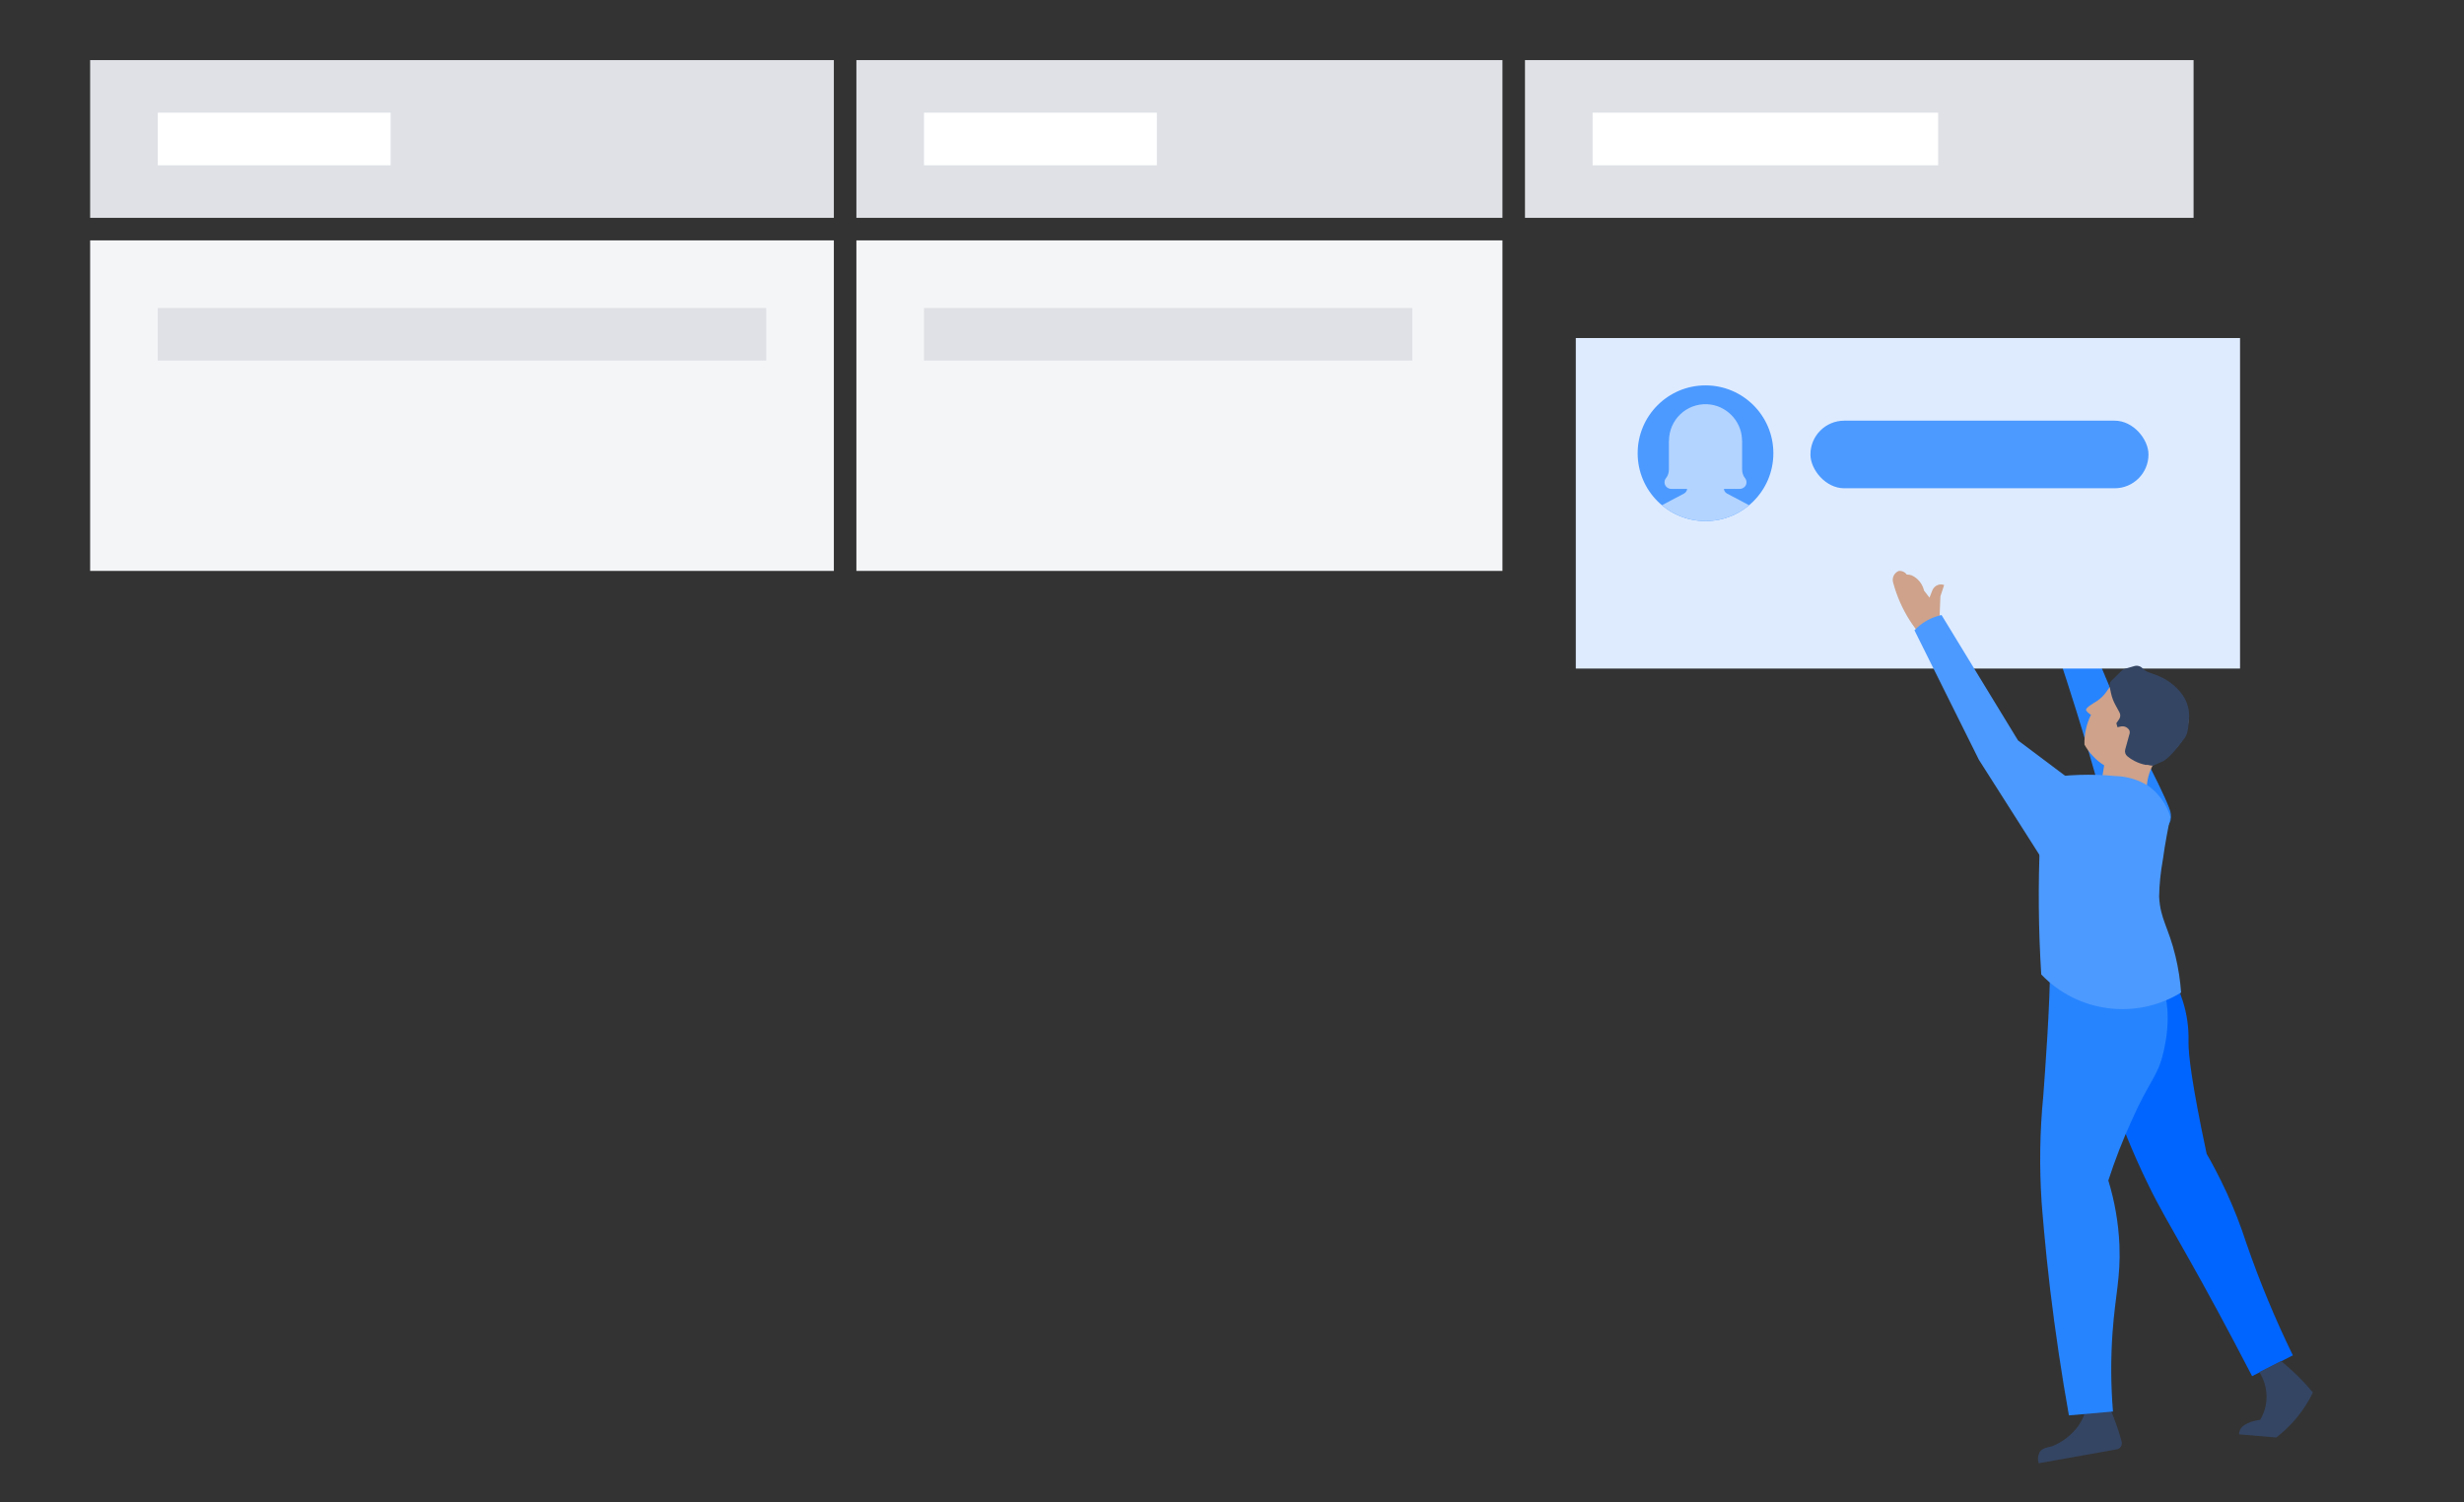 <svg xmlns="http://www.w3.org/2000/svg" width="328" height="200" viewBox="0 0 328 200">
  <rect x="0" y="0" width="328" height="200" fill="#333333" stroke="none"/>
  <g fill="none" fill-rule="evenodd">
    <g transform="matrix(-1 0 0 1 313 45)">
      <path fill="#344563" fill-rule="nonzero" d="M30.719,144.11 C30.719,144.845 30.719,145.708 30.815,146.459 C30.903,147.489 31.047,148.513 31.246,149.527 C31.291,149.754 31.429,149.952 31.626,150.074 C31.823,150.195 32.062,150.229 32.285,150.166 L42.432,147.274 C42.365,146.78 42.107,146.333 41.713,146.028 C41.17,145.66 40.562,145.868 39.811,146.028 C38.31,146.127 36.81,145.806 35.481,145.101 C34.686,144.661 33.994,144.056 33.452,143.327 L30.719,144.11 Z" transform="rotate(26 36.576 146.762)"/>
      <path fill="#2684FF" d="M24.066,64.217 C23.954,63.681 24.009,63.123 24.226,62.619 C25.408,59.423 30.617,49.835 31.065,49.084 L38.24,31.97 C39.621,31.961 40.972,32.38 42.107,33.169 C40.2,38.495 38.341,44.061 36.53,49.867 C34.341,56.946 32.471,63.785 30.841,70.353 C29.858,69.021 28.646,67.874 27.262,66.965 C25.856,66.023 24.433,65.527 24.066,64.217 Z"/>
      <g transform="translate(14.812)">
        <rect width="88.422" height="44" fill="#DEEBFF"/>
        <g transform="matrix(-1 0 0 1 80.188 6)">
          <rect width="45" height="9" x="23" y="5" fill="#4C9AFF" rx="4.5"/>
          <path fill="#4C9AFF" d="M18.065,9.335 C18.065,14.324 14.021,18.368 9.033,18.368 C4.044,18.368 -9.08695652e-05,14.324 -9.08695652e-05,9.335 C-9.08695652e-05,4.347 4.044,0.303 9.033,0.303 C14.021,0.303 18.065,4.347 18.065,9.335"/>
          <path fill="#B3D4FF" d="M11.891,14.699 C11.656,14.575 11.507,14.342 11.476,14.083 L13.571,14.083 C13.988,14.083 14.373,13.809 14.466,13.403 C14.534,13.109 14.452,12.832 14.283,12.632 C14.017,12.315 13.906,11.895 13.906,11.482 L13.906,7.651 L13.891,7.651 C13.891,7.569 13.891,7.486 13.886,7.401 C13.756,4.941 11.727,2.926 9.265,2.811 C6.48,2.681 4.181,4.897 4.172,7.651 L4.159,7.651 L4.159,11.482 C4.159,11.895 4.048,12.315 3.782,12.632 C3.612,12.833 3.531,13.109 3.599,13.403 C3.692,13.809 4.077,14.083 4.494,14.083 L6.589,14.083 C6.558,14.342 6.409,14.575 6.175,14.699 L3.23,16.256 C4.8,17.573 6.823,18.368 9.032,18.368 C11.242,18.368 13.265,17.573 14.835,16.256 L11.891,14.699 Z"/>
        </g>
      </g>
      <path fill="#0065FF" d="M35.305,78.773 C34.381,78.885 33.477,79.127 32.621,79.492 C28.993,81.09 27.172,84.477 25.446,87.849 L25.142,88.44 C24.338,90.115 23.825,91.914 23.624,93.761 C23.416,95.359 22.426,99.194 19.166,108.143 C18.335,109.214 17.121,110.843 15.778,112.937 C14.498,114.94 13.335,117.015 12.295,119.153 C9.836,123.97 7.088,128.634 4.065,133.119 L9.051,136.618 C13.317,130.61 16.865,125.848 19.31,122.652 C23.081,117.683 24.247,116.356 26.532,112.937 C29.057,109.166 30.703,106.225 33.867,100.489 C35.705,97.181 38.086,92.755 40.77,87.466 C39.497,87.078 38.343,86.374 37.415,85.42 C35.788,83.611 35.019,81.189 35.305,78.773 Z" transform="rotate(-8 22.418 107.696)"/>
      <g fill-rule="nonzero" transform="translate(21.59 43.625)">
        <path fill="#CEA28B" d="M13.712,5.932 C13.645,6.058 13.552,6.167 13.438,6.254 C13.325,6.359 13.198,6.45 13.062,6.525 C13.676,7.76 13.975,9.125 13.935,10.501 C13.628,11.046 13.254,11.552 12.822,12.006 C11.869,13.062 10.606,13.795 9.209,14.104 C7.721,14.319 6.203,14.02 4.912,13.258 C4.107,12.852 -0.104,10.704 0.101,6.846 C0.458,3.485 3.308,0.923 6.727,0.89 C8.007,0.956 9.222,1.472 10.151,2.345 C11.024,3.276 11.041,3.851 12.274,4.697 C12.925,5.103 13.815,5.611 13.712,5.932 Z"/>
        <path fill="#CEA28B" d="M3.149,11.177 C4.922,12.655 5.844,14.902 5.614,17.184 C7.04,17.681 8.607,17.608 9.98,16.981 C10.638,16.658 11.221,16.202 11.692,15.644 L11.076,11.803 L3.149,11.177 Z"/>
        <path fill="#344563" d="M8.507,11.144 C8.601,11.478 8.487,11.836 8.216,12.057 C7.931,12.292 7.621,12.496 7.292,12.666 C6.828,12.908 6.333,13.085 5.819,13.191 L5.511,13.191 C5.19,13.27 4.813,13.387 4.55,13.191 L3.374,12.666 C2.638,12.188 1.696,11.155 0.548,9.567 C0.109,8.89 0.083,7.833 0.015,7.032 C-0.075,5.909 0.234,4.79 0.889,3.868 C1.755,2.67 2.966,1.756 4.364,1.246 L5.289,0.907 C5.634,0.799 5.946,0.607 6.196,0.349 C6.471,0.046 6.898,-0.073 7.292,0.044 L8.525,0.4 C8.692,0.447 8.845,0.534 8.97,0.653 L10.322,1.973 C10.546,2.188 10.643,2.501 10.579,2.802 L10.391,3.682 C10.275,4.208 10.084,4.714 9.826,5.188 L9.295,6.169 C9.122,6.45 9.122,6.802 9.295,7.083 L9.689,7.658 L9.535,8.183 L9.141,8.098 C8.666,7.973 8.167,8.191 7.942,8.623 C7.883,8.818 7.895,9.027 7.977,9.215 L8.507,11.144 Z"/>
      </g>
      <path fill="#2684FF" d="M14.892,88.817 C13.725,94.329 17.752,99.203 18.647,100.29 C20.724,102.815 21.843,102.719 26.429,106.57 C28.608,108.368 30.683,110.289 32.645,112.322 C33.1,115.211 33.921,118.03 35.09,120.712 C36.831,124.674 38.477,126.384 41.034,130.795 C42.785,133.822 44.302,136.98 45.572,140.238 L51.069,138.129 C49.583,132.904 47.873,127.471 45.924,121.846 C44.07,116.541 42.121,111.587 41.881,110.996 C40.097,106.632 37.959,102.42 35.489,98.404 C34.019,95.879 29.28,87.779 26.947,82.937 C25.291,83.609 18.519,87.519 16.042,85.844 C15.504,86.768 15.115,87.771 14.892,88.817 Z" transform="rotate(26 32.875 111.588)"/>
      <path fill="#4C9AFF" d="M26.958,59.663 C28.306,58.804 29.866,58.333 31.464,58.305 C34.596,58.002 37.754,58.104 40.86,58.608 C41.105,61.239 41.297,63.967 41.436,66.79 C41.705,72.764 41.651,78.749 41.276,84.719 C36.413,89.807 28.659,90.812 22.66,87.132 C22.773,85.516 23.018,83.913 23.395,82.338 C24.338,78.391 25.44,77.368 25.584,74.348 C25.553,72.74 25.393,71.137 25.105,69.554 C24.769,67.125 24.369,65.128 24.082,63.754 C24.578,62.117 25.586,60.683 26.958,59.663 Z"/>
      <path fill="#344563" fill-rule="nonzero" d="M10.087,136.179 C9.178,136.725 8.298,137.317 7.45,137.953 C6.651,138.544 5.948,139.151 5.309,139.726 C5.437,140.126 5.581,140.557 5.756,140.973 C6.58,142.975 7.784,144.799 9.304,146.342 L14.257,146.613 C14.279,146.481 14.279,146.346 14.257,146.214 C14.114,144.936 11.877,144.344 11.749,144.312 C11.383,143.45 11.225,142.514 11.285,141.58 C11.379,140.272 11.888,139.029 12.739,138.032 L10.087,136.179 Z" transform="rotate(-8 9.791 141.396)"/>
    </g>
    <g transform="matrix(-1 0 0 1 282 76)">
      <path fill="#CEA28B" fill-rule="nonzero" d="M26.326,8.551 C26.848,7.94 27.328,7.294 27.763,6.618 C28.742,5.086 29.483,3.414 29.961,1.66 C30.211,1.008 29.896,0.275 29.251,0.007 C28.832,-0.04 28.421,0.143 28.176,0.487 C27.958,0.485 27.74,0.519 27.532,0.586 C26.695,0.969 26.084,1.721 25.879,2.619 L25.152,3.561 L24.772,2.586 C24.641,2.257 24.377,1.999 24.045,1.875 C23.773,1.775 23.474,1.775 23.202,1.875 L23.698,3.379 L23.863,7.361 L26.326,8.551 Z"/>
      <path fill="#4C9AFF" d="M1.3937569e-14,32.596 L13.369,22.565 L23.549,5.874 C24.929,6.169 26.186,6.878 27.152,7.907 L18.575,25.143 L7.321,42.826 C6.44,41.449 5.503,40.044 4.512,38.612 C3.008,36.463 1.487,34.431 1.3937569e-14,32.596 Z"/>
    </g>
    <rect width="99" height="21" x="12" y="8" fill="#DFE1E6"/>
    <rect width="31" height="7" x="21" y="15" fill="#FFF"/>
    <rect width="99" height="44" x="12" y="32" fill="#F4F5F7"/>
    <rect width="81" height="7" x="21" y="41" fill="#DFE1E6"/>
    <rect width="86" height="21" x="114" y="8" fill="#DFE1E6"/>
    <rect width="31" height="7" x="123" y="15" fill="#FFF"/>
    <rect width="86" height="44" x="114" y="32" fill="#F4F5F7"/>
    <rect width="65" height="7" x="123" y="41" fill="#DFE1E6"/>
    <rect width="89" height="21" x="203" y="8" fill="#DFE1E6"/>
    <rect width="46" height="7" x="212" y="15" fill="#FFF"/>
  </g>
</svg>

